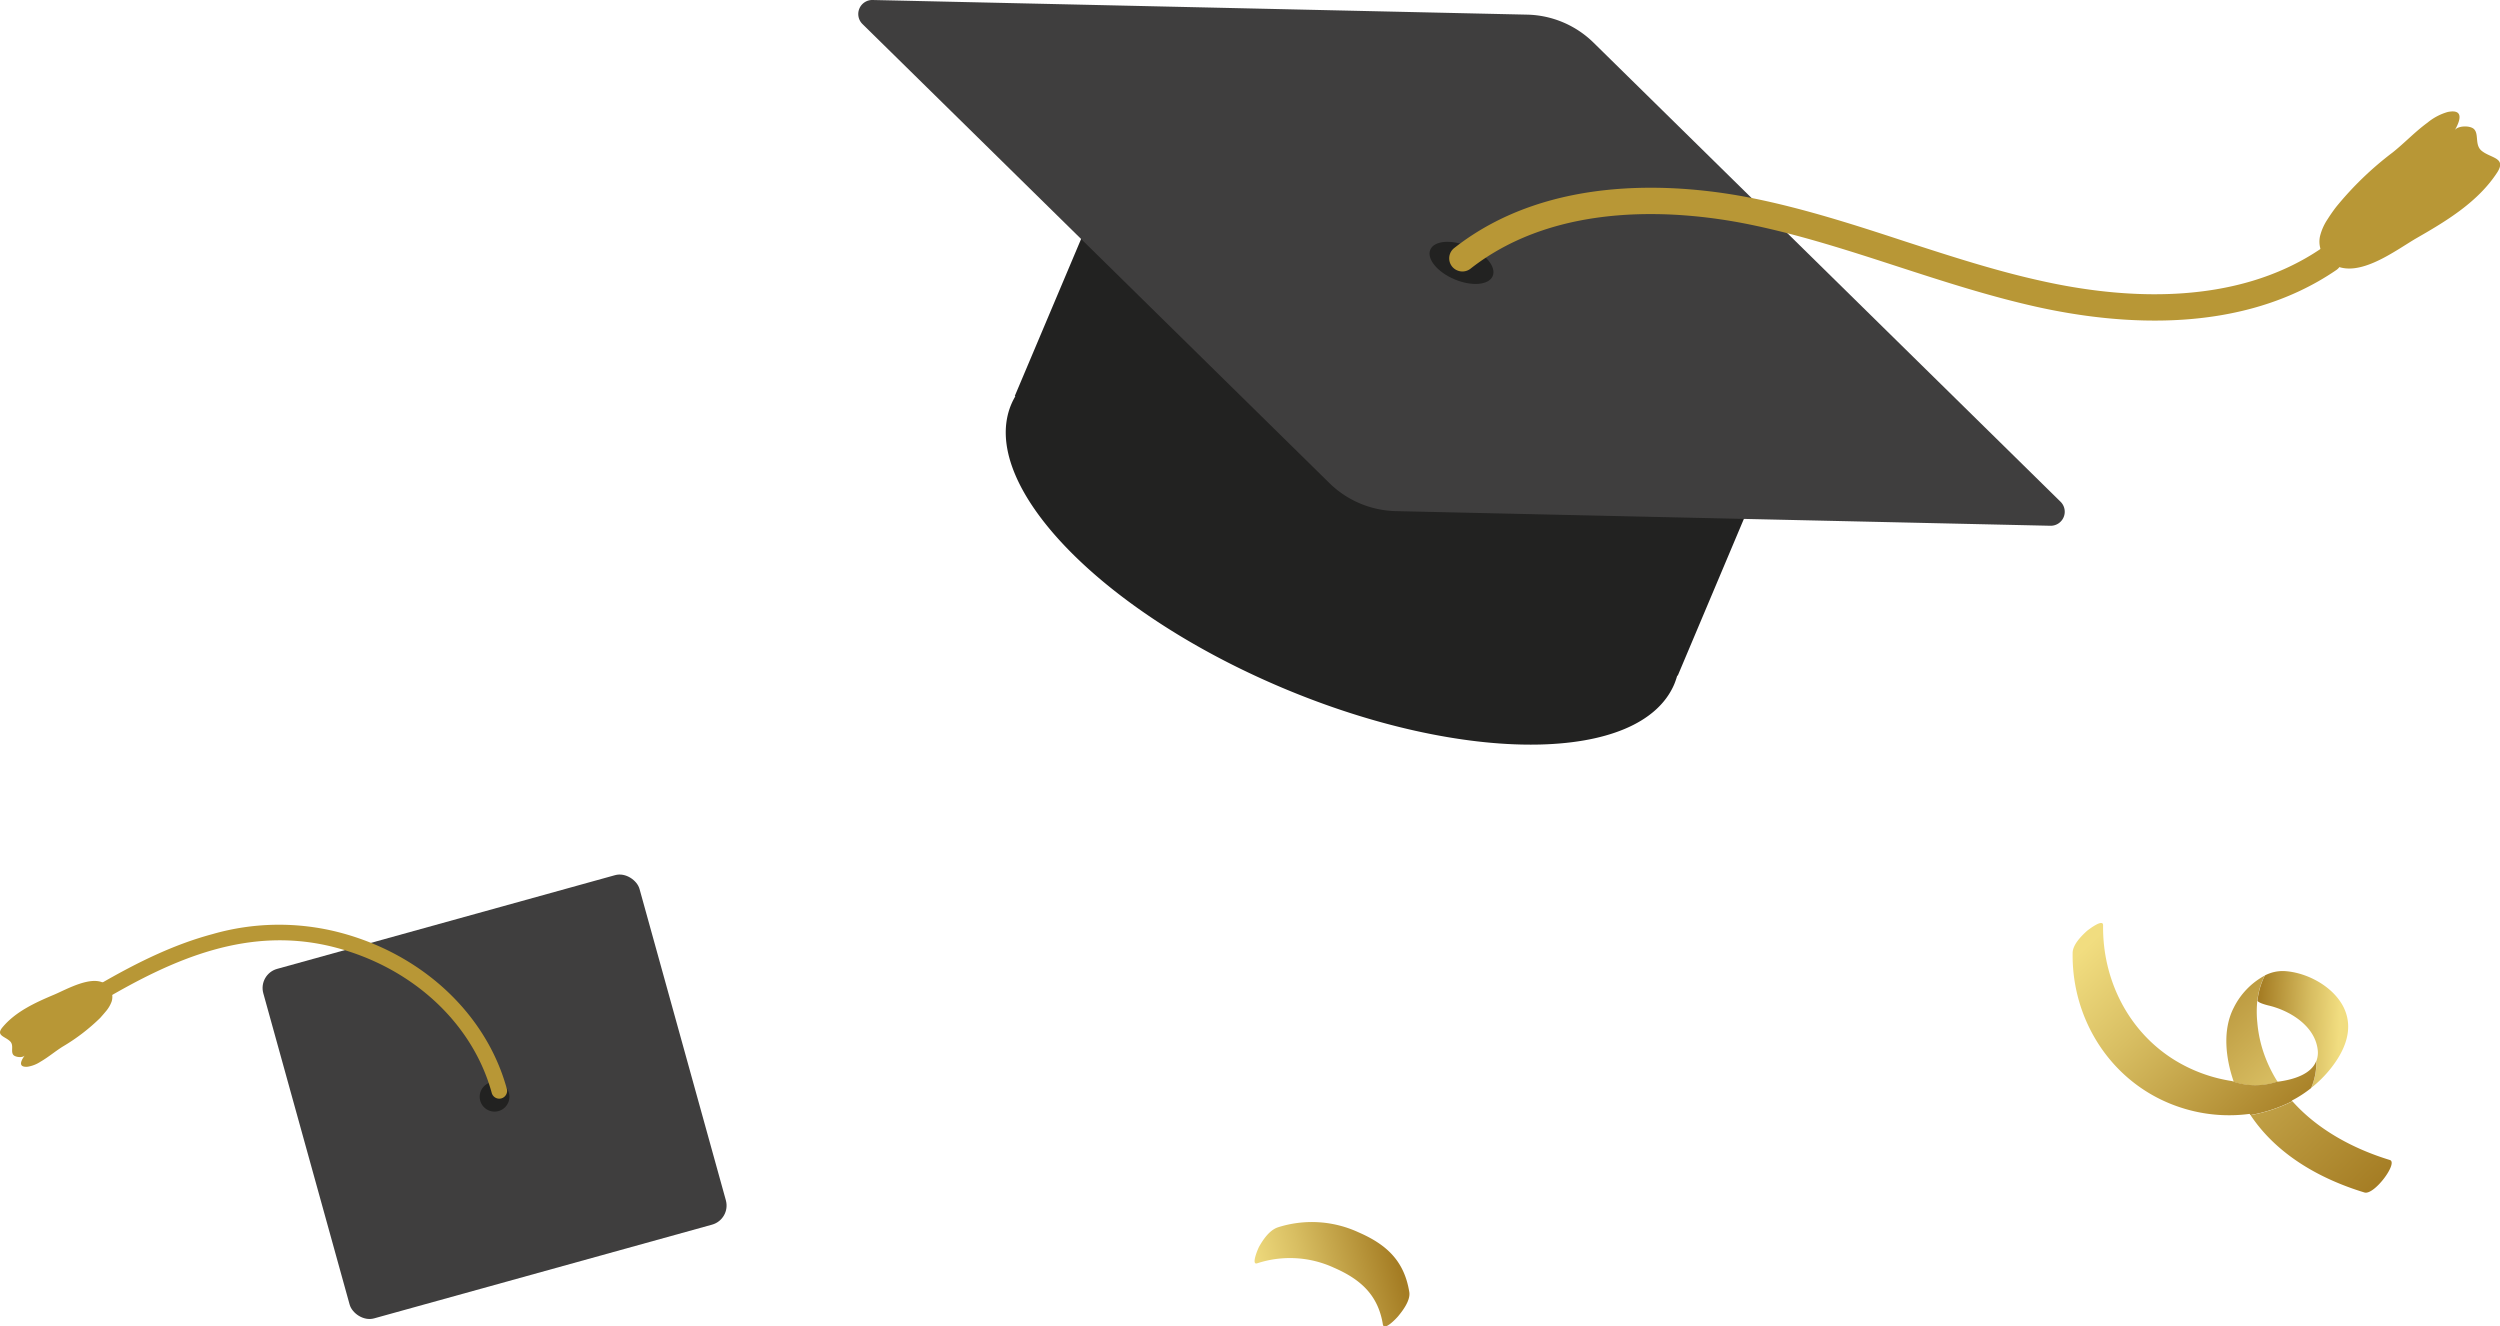 <?xml version="1.0" encoding="UTF-8"?> <svg xmlns="http://www.w3.org/2000/svg" xmlns:xlink="http://www.w3.org/1999/xlink" viewBox="0 0 573.69 304.34"> <defs> <style>.cls-1{fill:#222221;}.cls-2{fill:#3f3e3e;}.cls-3{fill:#b89736;}.cls-4{fill:url(#linear-gradient);}.cls-5{fill:url(#New_Gradient_Swatch);}.cls-6{fill:url(#New_Gradient_Swatch-2);}.cls-7{fill:url(#New_Gradient_Swatch-3);}.cls-8{fill:url(#New_Gradient_Swatch-4);}</style> <linearGradient id="linear-gradient" x1="93.92" y1="-676.43" x2="141.33" y2="-629.02" gradientTransform="matrix(0.03, -1, -1, -0.03, -135.29, 339.64)" gradientUnits="userSpaceOnUse"> <stop offset="0.14" stop-color="#f1dd80"></stop> <stop offset="0.99" stop-color="#a57d24"></stop> </linearGradient> <linearGradient id="New_Gradient_Swatch" x1="122.39" y1="-650.13" x2="122.39" y2="-668.37" gradientTransform="matrix(0.03, -1, -1, -0.03, -135.29, 339.64)" gradientUnits="userSpaceOnUse"> <stop offset="0" stop-color="#a57d24"></stop> <stop offset="0.64" stop-color="#d8be62"></stop> <stop offset="1" stop-color="#f1dd80"></stop> </linearGradient> <linearGradient id="New_Gradient_Swatch-2" x1="98.71" y1="-656.19" x2="142.93" y2="-611.98" xlink:href="#New_Gradient_Swatch"></linearGradient> <linearGradient id="New_Gradient_Swatch-3" x1="86.13" y1="-676.54" x2="150.57" y2="-612.1" xlink:href="#New_Gradient_Swatch"></linearGradient> <linearGradient id="New_Gradient_Swatch-4" x1="1534.8" y1="-1486.26" x2="1567.57" y2="-1486.26" gradientTransform="matrix(-0.97, 0.25, -0.25, -0.97, 1438.51, -1532.46)" xlink:href="#New_Gradient_Swatch"></linearGradient> </defs> <g id="Слой_2" data-name="Слой 2"> <g id="Object"> <path class="cls-1" d="M408.25,99.94,256.17,35.71l-23.3,55.16.13.06a15.72,15.72,0,0,0-.93,1.83c-7.68,18.19,20.14,47.31,62.14,65.05s82.26,17.37,90-.82a18.5,18.5,0,0,0,.67-1.94l.12,0Z"></path> <path class="cls-2" d="M200.25,0l150.2,3.36A22.44,22.44,0,0,1,365.7,9.81L472.84,115.13a3.22,3.22,0,0,1-2.33,5.52l-150.2-3.36a22.51,22.51,0,0,1-15.26-6.45L197.92,5.52A3.22,3.22,0,0,1,200.25,0Z"></path> <path class="cls-1" d="M342.54,63.35c-.88,2.08-4.8,2.42-8.76.75s-6.44-4.72-5.56-6.8,4.8-2.42,8.75-.75S343.42,61.26,342.54,63.35Z"></path> <path class="cls-3" d="M334.4,62.05a3,3,0,0,1-.68-5.14c22.18-17.43,52.38-14.65,68.4-11.44,12,2.41,23.85,6.25,35.26,10,10.14,3.29,20.62,6.7,31.11,9,18.31,4.09,44.31,6.11,64.23-7.49a3,3,0,0,1,3.39,5c-21.7,14.82-49.46,12.74-68.93,8.39-10.77-2.41-21.39-5.86-31.65-9.19-11.26-3.66-22.89-7.44-34.59-9.78-15-3-43.22-5.67-63.51,10.27A3,3,0,0,1,334.4,62.05Z"></path> <path class="cls-3" d="M536.05,47.54a75.06,75.06,0,0,1,13-12.55c2.74-2.18,5.13-4.75,8-6.84a12.81,12.81,0,0,1,4.67-2.46c3.75-.73,2.86,2,1.57,4.24.65-1.14,3.59-1.18,4.45-.29,1.18,1.22.08,3.66,1.78,5,2.14,1.71,5.75,1.54,3.49,5-4.38,6.68-11.48,11-18.27,14.89-4.91,2.82-13.55,9.62-19.36,6.11a5.87,5.87,0,0,1-3-6.4,12.27,12.27,0,0,1,1.79-4C534.75,49.32,535.38,48.42,536.05,47.54Z"></path> <rect class="cls-2" x="68.7" y="210.06" width="89.59" height="83.23" rx="4.55" transform="translate(-63.13 39.49) rotate(-15.5)"></rect> <path class="cls-1" d="M116.46,253.35a3.41,3.41,0,1,1-1.29-4.64A3.4,3.4,0,0,1,116.46,253.35Z"></path> <path class="cls-3" d="M22,229.47a1.68,1.68,0,0,1-.66-.66,1.79,1.79,0,0,1,.64-2.45c10.46-6.13,18.71-9.84,26.77-12A55.22,55.22,0,0,1,78,214c19,5,33.63,18.76,38.3,35.85a1.79,1.79,0,1,1-3.46.95c-4.33-15.87-18-28.64-35.76-33.34-19.87-5.26-37.36,2.66-53.3,12A1.79,1.79,0,0,1,22,229.47Z"></path> <path class="cls-3" d="M23,233.58a44.82,44.82,0,0,1-8.56,6.56c-1.77,1.1-3.36,2.47-5.17,3.51a7.53,7.53,0,0,1-2.93,1.14c-2.27.18-1.56-1.36-.65-2.61-.46.63-2.2.45-2.65-.13-.62-.81.2-2.18-.72-3.09C1.13,237.8-1,237.65.55,235.77c3-3.63,7.6-5.72,11.85-7.51,2.88-1.21,8.88-4.7,11.87-2.38a3.5,3.5,0,0,1,1.33,4,7.41,7.41,0,0,1-1.34,2.24C23.85,232.62,23.41,233.11,23,233.58Z"></path> <path class="cls-4" d="M518,229.64a24,24,0,0,0,0,5,29.25,29.25,0,0,0,1.91,8.19,31.42,31.42,0,0,0,2.73,5.4,15.87,15.87,0,0,1-10.53-.11l.47.08c-1.82-5.28-2.64-11.79,0-16.93a16.9,16.9,0,0,1,7.12-7.4,16.62,16.62,0,0,0-1.7,5.83Z"></path> <path class="cls-5" d="M531.57,243.44a5.45,5.45,0,0,0,.26-2.75c-.75-5.37-6.4-8.8-11.24-9.95-.2-.05-2.23-.53-2.55-1.07a16.62,16.62,0,0,1,1.7-5.83,8.9,8.9,0,0,1,4.49-1c5.27.31,11.32,3.62,13.63,8.42,2.38,5,.12,10-3.07,14a27.31,27.31,0,0,1-4.42,4.38A15.11,15.11,0,0,0,531.57,243.44Z"></path> <path class="cls-6" d="M482.61,212.33c-.17,12.46,5.77,24.41,16.52,31a35.19,35.19,0,0,0,13,4.74,15.87,15.87,0,0,0,10.53.11l0,.05c3.87-.5,7.77-1.8,8.88-4.81a15.11,15.11,0,0,1-1.2,6.27,27.62,27.62,0,0,1-4.44,2.88,1.36,1.36,0,0,1,.12.12,34.87,34.87,0,0,1-9.6,3.19c-.06-.1-.13-.18-.19-.27a35.57,35.57,0,0,1-15.68-1.42c-15.38-4.93-25.15-19.51-24.93-35.48,0-1.93,2-3.92,3.32-5.12C479.29,213.33,482.63,210.71,482.61,212.33Z"></path> <path class="cls-7" d="M548.41,266.19c2,.61-3.59,8.13-5.81,7.46-10.42-3.17-20.2-8.81-26.15-17.75a34.87,34.87,0,0,0,9.6-3.19C531.86,259.24,540.05,263.64,548.41,266.19Z"></path> <path class="cls-8" d="M288.49,289.9a24.13,24.13,0,0,1,17.6,1c6.12,2.66,10.15,6.27,11.24,13,.28,1.69,3.21-1.5,3.47-1.81,1.11-1.33,2.91-3.71,2.6-5.6-1.15-7.09-5.14-10.88-11.69-13.72a25.54,25.54,0,0,0-18.45-1.13c-1.92.64-3.36,2.73-4.31,4.42C288.77,286.34,287,290.4,288.49,289.9Z"></path> </g> </g> </svg> 